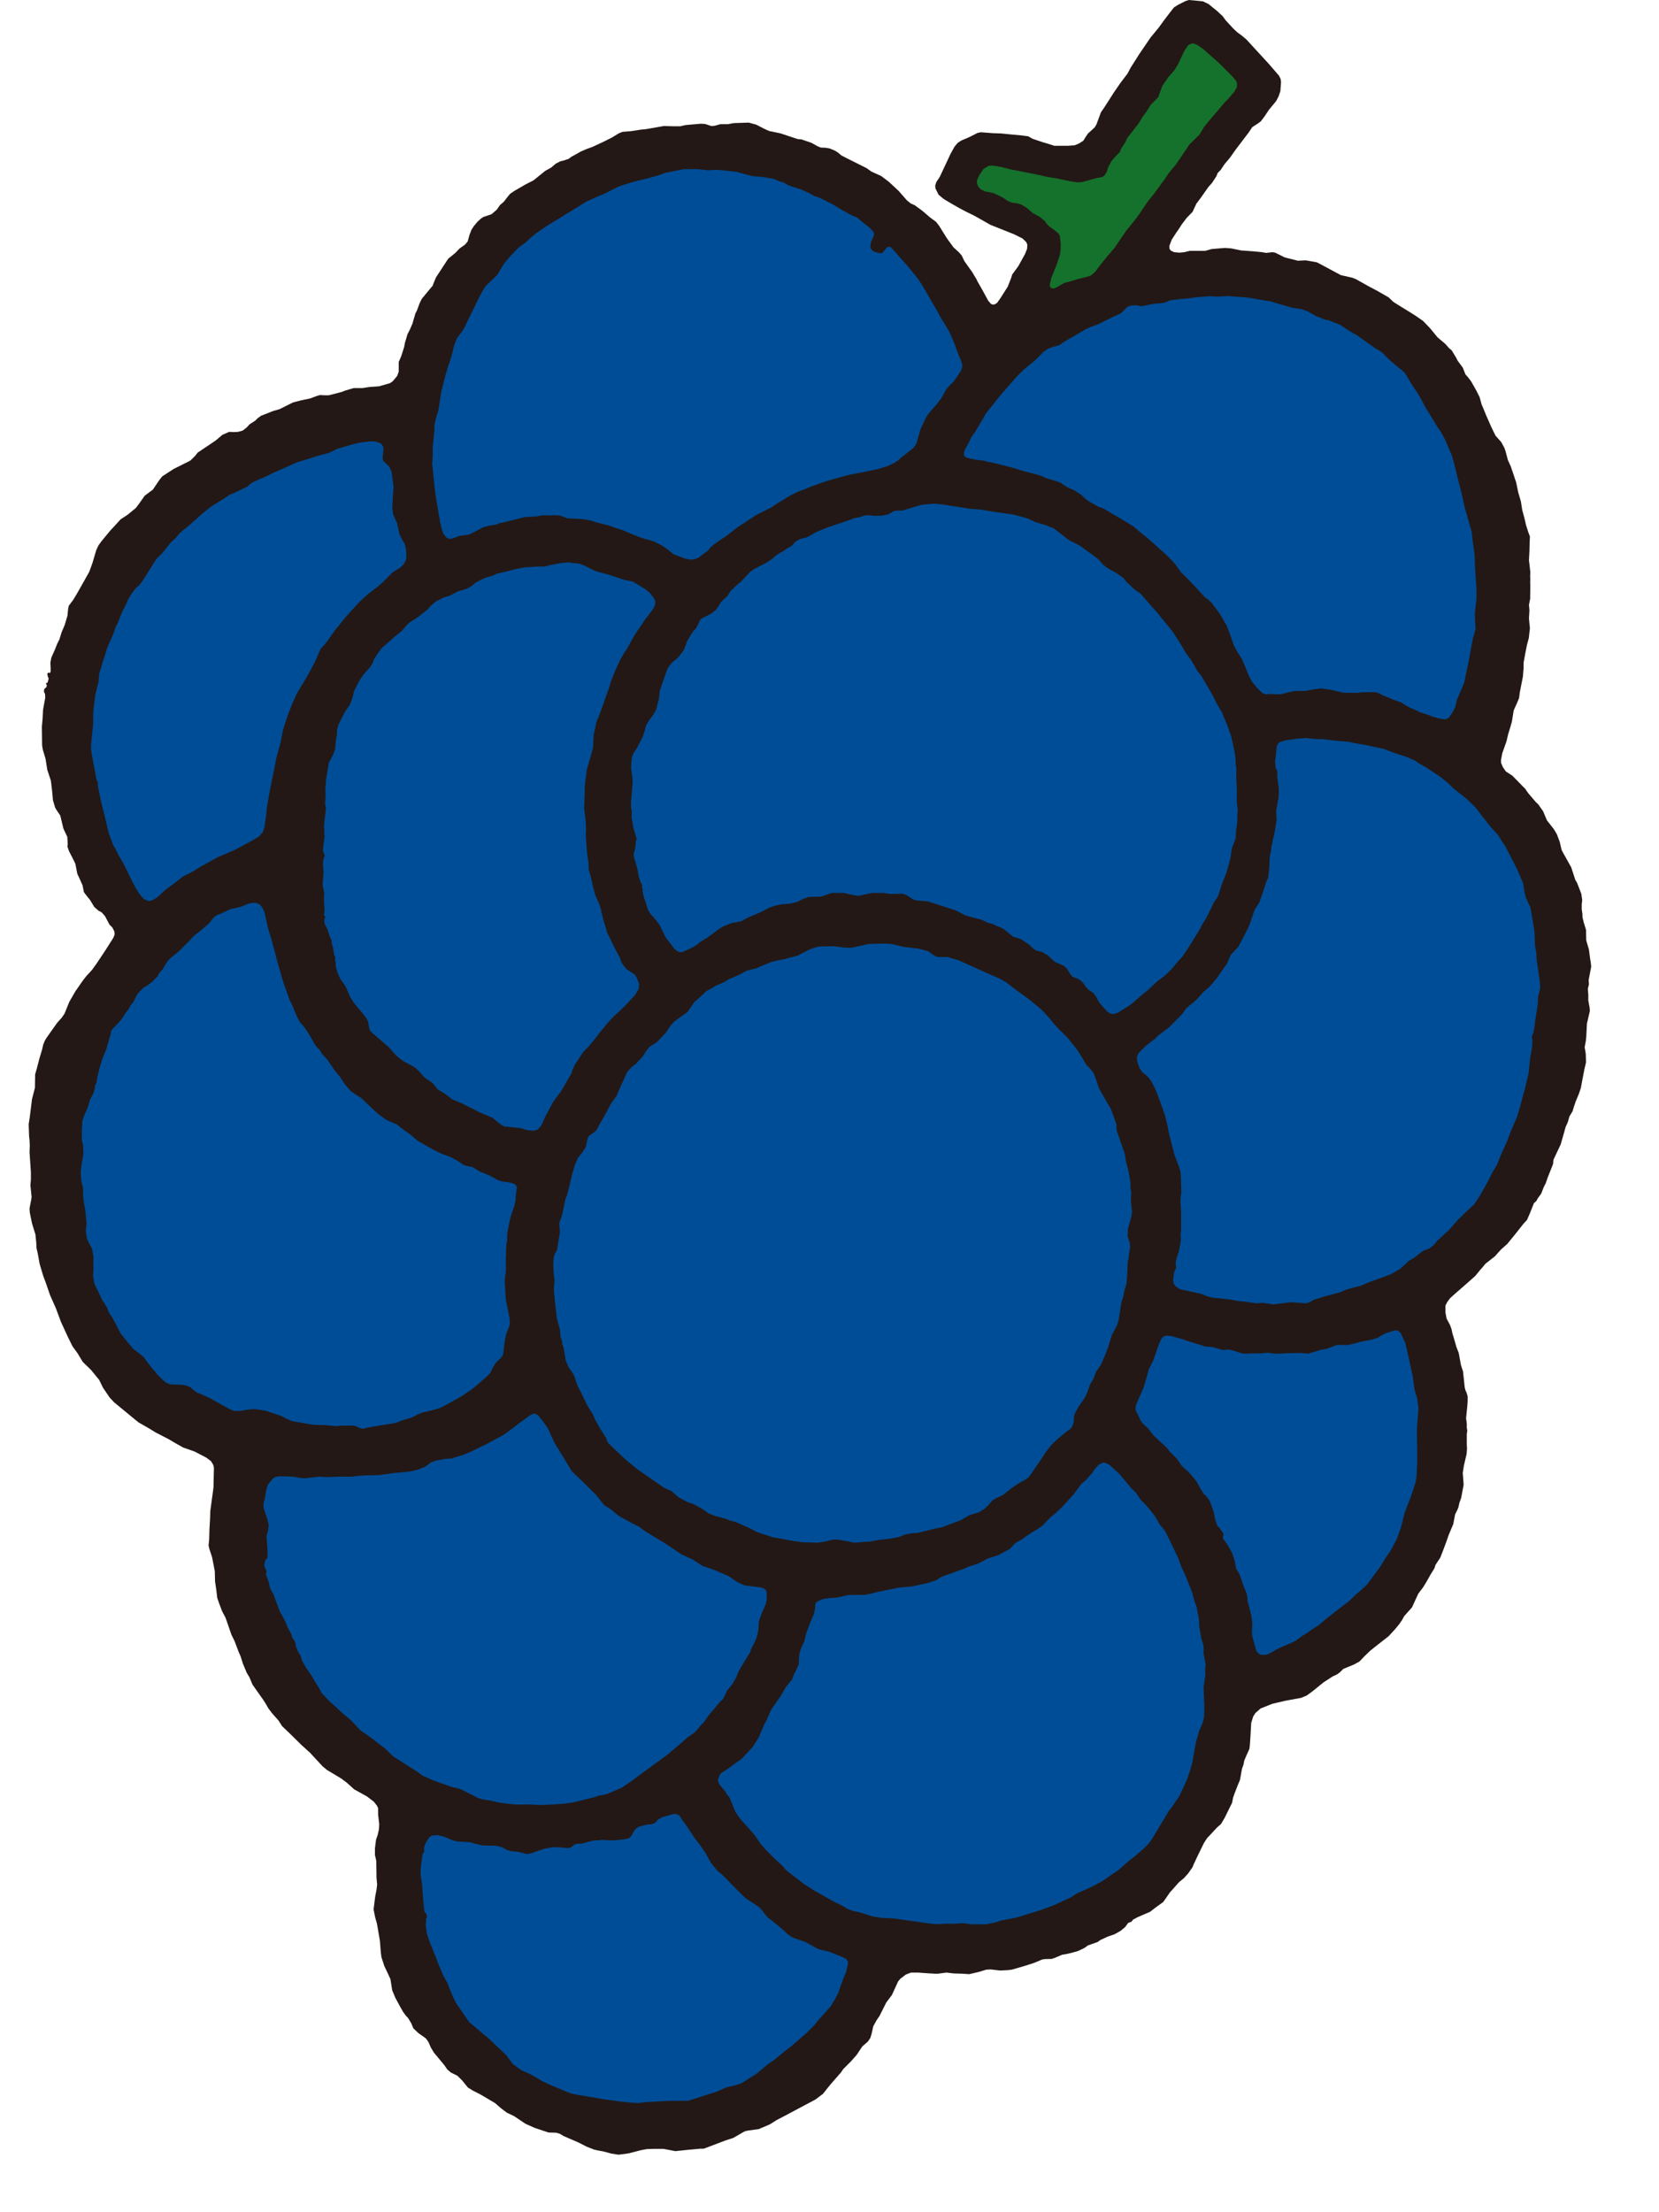 <svg width="21" height="28" viewBox="0 0 21 28" fill="none" xmlns="http://www.w3.org/2000/svg">
<path fill-rule="evenodd" clip-rule="evenodd" d="M7.958 27.255L7.83 27.272L7.739 27.258L7.634 27.23L7.566 27.218L7.52 27.207L7.432 27.173L7.313 27.113L7.134 27.036L7.088 27.008L7.043 26.994L6.943 26.991L6.832 26.954L6.764 26.931L6.651 26.88L6.506 26.783L6.417 26.741L6.338 26.681L6.267 26.619L6.079 26.508L5.988 26.462L5.923 26.422L5.849 26.331L5.789 26.272L5.707 26.232L5.661 26.192L5.624 26.138L5.494 25.982L5.454 25.916L5.423 25.845L5.391 25.8L5.295 25.732L5.232 25.672L5.206 25.609L5.167 25.544L5.138 25.513L5.101 25.462L5.067 25.402L5.005 25.288L4.965 25.192L4.942 25.049L4.899 24.956L4.865 24.884L4.828 24.771L4.82 24.708L4.809 24.566L4.772 24.35L4.749 24.268L4.729 24.168L4.749 24.006L4.766 23.918L4.774 23.853L4.766 23.77L4.763 23.551L4.746 23.48V23.395L4.76 23.284L4.78 23.227L4.797 23.153L4.8 23.085L4.786 22.966V22.926V22.886L4.772 22.855L4.732 22.804L4.646 22.738L4.482 22.647L4.436 22.605L4.388 22.562L4.32 22.511L4.14 22.403L4.084 22.357L3.924 22.184L3.808 22.079L3.762 22.033L3.649 21.922L3.572 21.849L3.524 21.775L3.441 21.681L3.396 21.621L3.367 21.57L3.333 21.516L3.197 21.323L3.157 21.229L3.123 21.172L3.074 21.055L3.046 20.965L3.023 20.913L2.969 20.771L2.93 20.692L2.856 20.478L2.81 20.39L2.773 20.291L2.75 20.225L2.739 20.132L2.722 20.015L2.719 19.887L2.685 19.711L2.651 19.608L2.64 19.56L2.648 19.481L2.651 19.358L2.659 19.222L2.662 19.125L2.702 18.83L2.708 18.577L2.699 18.54L2.671 18.494L2.611 18.449L2.463 18.372L2.318 18.321L2.222 18.267L2.139 18.218L1.969 18.13L1.886 18.079L1.753 18.003L1.562 17.846L1.448 17.752L1.389 17.69L1.304 17.565L1.255 17.465L1.153 17.34L1.048 17.238L1.008 17.172L0.985 17.133L0.917 17.039L0.857 16.917L0.772 16.732L0.707 16.558L0.633 16.391L0.579 16.234L0.547 16.149L0.502 15.998L0.476 15.856L0.462 15.797L0.459 15.728L0.448 15.623L0.405 15.484L0.377 15.347L0.374 15.293L0.394 15.191L0.4 15.151L0.385 15.001L0.391 14.93V14.836L0.374 14.583L0.377 14.5L0.374 14.432L0.368 14.378L0.363 14.23L0.377 14.139L0.405 13.912L0.442 13.77L0.445 13.596L0.462 13.54L0.499 13.397L0.533 13.284L0.547 13.221L0.57 13.167L0.593 13.13L0.724 12.945L0.78 12.883L0.817 12.829L0.877 12.681L0.954 12.547L1.053 12.405L1.093 12.354L1.164 12.277L1.221 12.198L1.329 12.036L1.434 11.871L1.451 11.828L1.448 11.791L1.423 11.74L1.386 11.703L1.329 11.595L1.286 11.547L1.247 11.527L1.193 11.479L1.141 11.393L1.082 11.319L1.062 11.291L1.045 11.206L1.002 11.109L0.979 11.061L0.954 10.933L0.925 10.873L0.874 10.774L0.854 10.717L0.857 10.68L0.852 10.592L0.803 10.489L0.763 10.322L0.726 10.268L0.698 10.222L0.67 10.128L0.661 10.023L0.644 9.881L0.599 9.745L0.576 9.602L0.542 9.489L0.533 9.435L0.53 9.196L0.539 9.099L0.545 8.983L0.573 8.829L0.57 8.781L0.559 8.764L0.556 8.744L0.562 8.718L0.587 8.698L0.593 8.676L0.581 8.647L0.599 8.642L0.604 8.633L0.616 8.588L0.607 8.568L0.599 8.534L0.604 8.517L0.613 8.514L0.633 8.517L0.641 8.499V8.457L0.638 8.386L0.65 8.323L0.692 8.229L0.726 8.144L0.752 8.093L0.78 8.002L0.82 7.908L0.854 7.792L0.863 7.701L0.871 7.667L0.928 7.59L0.979 7.505L1.039 7.399L1.13 7.237L1.17 7.127L1.218 6.964L1.247 6.902L1.284 6.851L1.392 6.72L1.528 6.572L1.611 6.518L1.719 6.43L1.764 6.37L1.832 6.274L1.9 6.223L1.935 6.197L2.02 6.072L2.054 6.029L2.199 5.935L2.409 5.83L2.469 5.771L2.503 5.728L2.728 5.577L2.816 5.503L2.901 5.466L2.958 5.469L3.015 5.466L3.074 5.449L3.123 5.41L3.16 5.37L3.231 5.324L3.262 5.293L3.305 5.262L3.458 5.202L3.538 5.179L3.708 5.094L3.816 5.066L3.927 5.043L4.004 5.014L4.05 5L4.106 5.003H4.163L4.328 4.96L4.371 4.943L4.476 4.912H4.587L4.678 4.898L4.8 4.889L4.936 4.85L4.973 4.824L5.027 4.759L5.047 4.705V4.582L5.079 4.508L5.115 4.395L5.127 4.335L5.158 4.23L5.189 4.17L5.221 4.096L5.258 3.968L5.278 3.929L5.314 3.832L5.34 3.781L5.434 3.667L5.477 3.616L5.488 3.585L5.519 3.511L5.673 3.275L5.764 3.201L5.815 3.147L5.886 3.096L5.92 3.056L5.943 2.973L5.968 2.908L5.997 2.863L6.045 2.806L6.085 2.769L6.119 2.746L6.221 2.712L6.287 2.655L6.329 2.595L6.378 2.553L6.417 2.502L6.457 2.453L6.511 2.416L6.653 2.334L6.753 2.283L6.901 2.163L6.977 2.121L7.034 2.072L7.094 2.041L7.134 2.032L7.199 2.01L7.233 1.984L7.301 1.947L7.35 1.919L7.421 1.888L7.5 1.859L7.623 1.802L7.742 1.743L7.836 1.686L7.879 1.669L7.989 1.66L8.117 1.64L8.174 1.635L8.404 1.595L8.515 1.598H8.612L8.677 1.583L8.871 1.566L8.925 1.569L9.004 1.595L9.047 1.592L9.118 1.572H9.212L9.289 1.558L9.479 1.552L9.573 1.578L9.672 1.629L9.732 1.657L9.883 1.689L10.096 1.76L10.147 1.765L10.272 1.808L10.349 1.851L10.391 1.868L10.448 1.87L10.502 1.879L10.565 1.905L10.602 1.927L10.65 1.967L10.721 2.004L10.971 2.129L11.031 2.172L11.156 2.229L11.25 2.3L11.375 2.416L11.48 2.536L11.528 2.575L11.58 2.598L11.676 2.669L11.773 2.752L11.85 2.809L11.889 2.86L11.986 3.016L12.069 3.13L12.14 3.195L12.174 3.235L12.208 3.306L12.307 3.445L12.336 3.494L12.359 3.531L12.37 3.556L12.435 3.67L12.509 3.806L12.543 3.846L12.566 3.855L12.592 3.852L12.62 3.835L12.663 3.775L12.757 3.627L12.799 3.519L12.813 3.474L12.89 3.369L12.975 3.215L13.001 3.15L13.004 3.096L12.99 3.064L12.944 3.019L12.836 2.965L12.535 2.845L12.381 2.757L12.313 2.72L12.242 2.686L12.145 2.635L12.04 2.575L11.946 2.519L11.881 2.465L11.841 2.385L11.838 2.348L11.853 2.303L11.895 2.24L11.958 2.106L12.034 1.944L12.083 1.856L12.123 1.808L12.168 1.779L12.273 1.734L12.373 1.683L12.415 1.674L12.575 1.686L12.671 1.689L12.779 1.7L12.93 1.714L13.015 1.725L13.072 1.757L13.206 1.802L13.265 1.819L13.345 1.845H13.521L13.604 1.839L13.658 1.816L13.712 1.782L13.74 1.737L13.771 1.691L13.857 1.612L13.879 1.575L13.936 1.421L13.979 1.359L14.061 1.231L14.095 1.177L14.181 1.052L14.272 0.932L14.314 0.853L14.331 0.827L14.419 0.688L14.564 0.475L14.667 0.35L14.692 0.316L14.729 0.264L14.8 0.171L14.86 0.094L14.914 0.06L15.005 0.014L15.05 0L15.119 0.006L15.227 0.017L15.298 0.051L15.406 0.139L15.477 0.205L15.514 0.256L15.608 0.358L15.662 0.409L15.713 0.446L15.778 0.5L15.872 0.603L16.065 0.813L16.19 0.958L16.21 0.998L16.216 1.038L16.207 1.154L16.185 1.219L16.154 1.279L16.06 1.393L16.006 1.475L15.96 1.535L15.926 1.561L15.852 1.609L15.804 1.68L15.642 1.893L15.568 1.998L15.5 2.078L15.451 2.152L15.414 2.189L15.397 2.231L15.343 2.314L15.295 2.368L15.201 2.502L15.144 2.578L15.096 2.681L15.022 2.757L14.957 2.843L14.923 2.897L14.891 2.942L14.832 3.033L14.803 3.11V3.147L14.82 3.172L14.863 3.192L14.931 3.198L14.988 3.192L15.062 3.175H15.255L15.338 3.152L15.505 3.138L15.585 3.144L15.71 3.17L15.784 3.175L15.861 3.181L15.977 3.192L16.026 3.201L16.108 3.192L16.142 3.198L16.182 3.218L16.262 3.258L16.429 3.3L16.529 3.295L16.668 3.32L16.728 3.351L16.972 3.482L17.12 3.516L17.163 3.533L17.325 3.624L17.424 3.676L17.578 3.764L17.637 3.821L17.723 3.875L17.842 3.948L17.924 4L18.013 4.062L18.101 4.153L18.197 4.27L18.294 4.352L18.342 4.406L18.376 4.435L18.428 4.52L18.453 4.568L18.516 4.653L18.55 4.739L18.573 4.764L18.618 4.821L18.635 4.85L18.689 4.946L18.729 5.026L18.755 5.12L18.777 5.171L18.808 5.248L18.877 5.404L18.931 5.515L19.002 5.594L19.044 5.671L19.059 5.717L19.087 5.822L19.124 5.904L19.147 5.972L19.192 6.106L19.218 6.231L19.252 6.348L19.269 6.456L19.295 6.552L19.317 6.646L19.343 6.729L19.366 6.791L19.363 6.859L19.36 6.97L19.354 7.09L19.371 7.24L19.369 7.297L19.371 7.334L19.369 7.371L19.371 7.405L19.369 7.581L19.354 7.655L19.36 7.726L19.354 7.826L19.36 7.894L19.366 7.951L19.352 8.076L19.329 8.161L19.309 8.261L19.286 8.389V8.457L19.277 8.565L19.238 8.764L19.229 8.835L19.198 8.909L19.161 8.991L19.138 9.133L19.118 9.204L19.09 9.295L19.07 9.381L19.016 9.534L18.999 9.625L19.002 9.659L19.024 9.71L19.061 9.764L19.144 9.818L19.269 9.946L19.306 9.983L19.343 10.037L19.44 10.151L19.471 10.18L19.533 10.268L19.582 10.384L19.667 10.492L19.707 10.558L19.744 10.657L19.755 10.705L19.767 10.757L19.792 10.805L19.889 10.978L19.94 11.135L19.963 11.174L20.017 11.314L20.028 11.393L20.022 11.444V11.51L20.031 11.57V11.607L20.048 11.678L20.076 11.768L20.079 11.902L20.113 12.019L20.128 12.132L20.136 12.181L20.142 12.235L20.11 12.402L20.113 12.459L20.099 12.516L20.105 12.587V12.664L20.122 12.755L20.125 12.795L20.088 12.954L20.079 13.127L20.073 13.178L20.059 13.255L20.073 13.338L20.076 13.448L20.056 13.531L20.031 13.662L20.011 13.77L19.985 13.847L19.946 13.94L19.923 14.008L19.906 14.065L19.866 14.131L19.846 14.202L19.818 14.264L19.795 14.347L19.755 14.486L19.712 14.577L19.664 14.679L19.659 14.733L19.59 14.907L19.567 14.975L19.542 15.023L19.508 15.109L19.465 15.168L19.448 15.2L19.417 15.228L19.366 15.356L19.329 15.441L19.286 15.487L19.181 15.62L19.079 15.745L18.999 15.816L18.922 15.902L18.803 15.995L18.763 16.044L18.735 16.075L18.675 16.149L18.595 16.22L18.419 16.374L18.357 16.43L18.322 16.476L18.297 16.524V16.612L18.311 16.689L18.354 16.769L18.374 16.823L18.385 16.877L18.396 16.911L18.436 17.05L18.465 17.124L18.493 17.278L18.519 17.357L18.541 17.562L18.55 17.596L18.564 17.627L18.578 17.673V17.732L18.573 17.801L18.558 17.951L18.567 18.02V18.071L18.573 18.108L18.567 18.153V18.281L18.57 18.338L18.564 18.406L18.53 18.551L18.516 18.642L18.527 18.793L18.496 18.958L18.473 19.023L18.462 19.074L18.45 19.105L18.419 19.168L18.396 19.29L18.337 19.43L18.311 19.506L18.266 19.626L18.232 19.714L18.172 19.805L18.157 19.85L18.106 19.933L18.052 20.029L18.013 20.092L17.953 20.171L17.873 20.345L17.774 20.456L17.748 20.504L17.711 20.558L17.657 20.623L17.578 20.709L17.444 20.814L17.35 20.888L17.282 20.953L17.208 21.03L17.14 21.067L17.003 21.124L16.958 21.169L16.921 21.195L16.87 21.218L16.753 21.294L16.62 21.402L16.543 21.459L16.469 21.49L16.267 21.527L16.156 21.553L16.108 21.564L15.957 21.624L15.892 21.681L15.864 21.724L15.838 21.806L15.829 21.971L15.821 22.09L15.815 22.136L15.778 22.218L15.75 22.284L15.741 22.332L15.721 22.389L15.696 22.528L15.67 22.59L15.628 22.698L15.608 22.755L15.596 22.818L15.576 22.858L15.502 23.008L15.457 23.085L15.403 23.133L15.329 23.213L15.278 23.267L15.238 23.33L15.198 23.412L15.159 23.492L15.116 23.583L15.093 23.637L15.039 23.713L14.988 23.77L14.923 23.824L14.852 23.904L14.809 23.952L14.772 24.006L14.724 24.074L14.653 24.125L14.61 24.157L14.559 24.197L14.402 24.265L14.343 24.296L14.323 24.322L14.28 24.339L14.243 24.39L14.186 24.438L14.11 24.481L14.021 24.512L13.928 24.555L13.894 24.58L13.771 24.623L13.729 24.654L13.646 24.694L13.564 24.717L13.504 24.731L13.442 24.742L13.368 24.774L13.314 24.794L13.228 24.796L13.191 24.802L13.095 24.842L12.992 24.876L12.808 24.93L12.757 24.936L12.66 24.941L12.54 24.927L12.484 24.93L12.393 24.958L12.268 24.987L12.185 24.981L12.074 24.978L11.98 24.967L11.873 24.981H11.833L11.747 24.976L11.622 24.967H11.531L11.466 24.992L11.398 25.044L11.369 25.078L11.29 25.251L11.219 25.345L11.133 25.516L11.096 25.57L11.054 25.646L11.034 25.737L11.017 25.794L10.986 25.84L10.915 25.902L10.843 26.01L10.772 26.09L10.676 26.186L10.644 26.232L10.525 26.368L10.471 26.434L10.417 26.502L10.323 26.573L10.227 26.624L10.099 26.692L9.934 26.78L9.834 26.832L9.743 26.889L9.604 26.948L9.459 26.968L9.425 26.977L9.283 27.059L9.18 27.093L8.908 27.196H8.865L8.711 27.21L8.549 27.227L8.399 27.198H8.271L8.188 27.201L8.112 27.215L7.958 27.255Z" fill="#231815"/>
<path fill-rule="evenodd" clip-rule="evenodd" d="M8.174 26.607L8.083 26.618L7.989 26.613L7.853 26.599L7.708 26.579L7.643 26.57L7.287 26.51L7.216 26.493L6.983 26.397L6.861 26.34L6.815 26.311L6.71 26.252L6.596 26.201L6.491 26.124L6.409 26.013L6.27 25.882L6.201 25.814L6.119 25.746L6.079 25.712L6.045 25.683L5.94 25.595L5.775 25.356L5.735 25.277L5.704 25.203L5.667 25.106L5.613 25.009L5.533 24.819L5.519 24.774L5.505 24.742L5.448 24.603L5.405 24.481L5.388 24.361L5.394 24.324L5.391 24.293L5.405 24.265L5.397 24.222L5.374 24.202L5.368 24.162L5.351 23.975L5.343 23.847L5.323 23.716L5.329 23.617L5.349 23.469L5.371 23.435L5.366 23.389L5.386 23.332L5.431 23.258L5.465 23.233L5.499 23.23L5.539 23.227L5.613 23.244L5.738 23.295L5.789 23.307L5.954 23.318L6 23.332L6.108 23.358L6.272 23.361L6.349 23.378L6.417 23.415L6.474 23.432L6.557 23.438L6.665 23.466L6.705 23.463L6.895 23.398L6.997 23.381H7.08L7.134 23.386L7.188 23.392L7.225 23.384L7.276 23.344L7.313 23.335H7.364L7.444 23.312L7.518 23.295L7.572 23.293L7.62 23.287L7.66 23.29L7.751 23.295L7.898 23.281L7.958 23.267L7.992 23.238L8.012 23.199L8.041 23.153L8.083 23.122L8.18 23.096L8.248 23.088L8.291 23.074L8.325 23.034L8.382 23L8.524 22.96H8.561L8.601 22.98L8.649 23.054L8.7 23.122L8.788 23.258L8.854 23.344L8.933 23.457L8.996 23.574L9.084 23.682L9.135 23.722L9.172 23.759L9.217 23.804L9.328 23.918L9.442 24.029L9.553 24.1L9.621 24.148L9.681 24.225L9.721 24.273L9.758 24.299L9.897 24.413L9.976 24.486L10.039 24.526L10.195 24.58L10.292 24.634L10.36 24.671L10.494 24.703L10.667 24.771L10.713 24.796L10.732 24.825L10.735 24.85L10.71 24.961L10.673 25.047L10.607 25.234L10.559 25.322L10.514 25.396L10.357 25.57L10.312 25.629L10.207 25.734L10.133 25.797L10.022 25.894L9.92 25.973L9.806 26.067L9.709 26.135L9.578 26.246L9.385 26.368L9.283 26.4L9.198 26.419L9.072 26.474L8.709 26.59H8.578H8.481L8.359 26.596L8.174 26.607Z" fill="#004D97"/>
<path fill-rule="evenodd" clip-rule="evenodd" d="M12.484 24.356H12.299L12.233 24.347L12.182 24.341L12.071 24.35L11.983 24.347L11.887 24.353H11.827L11.733 24.341L11.511 24.31L11.315 24.282L11.148 24.273L11.045 24.256L10.875 24.202L10.798 24.188L10.713 24.154L10.678 24.128L10.565 24.074L10.403 23.983L10.318 23.935L10.178 23.847L9.951 23.671L9.903 23.614L9.809 23.529L9.704 23.423L9.632 23.344L9.559 23.236L9.519 23.187L9.476 23.139L9.399 23.054L9.357 23.005L9.308 22.931L9.234 22.75L9.2 22.71L9.186 22.681L9.158 22.647L9.104 22.582L9.087 22.528L9.107 22.474L9.124 22.445L9.215 22.386L9.283 22.335L9.388 22.261L9.527 22.113L9.556 22.067L9.607 21.985L9.678 21.817L9.706 21.769L9.746 21.672L9.772 21.624L9.797 21.59L9.883 21.465L9.948 21.351L9.982 21.311L10.025 21.26L10.053 21.186L10.079 21.138L10.11 21.064L10.118 20.936L10.138 20.868L10.181 20.774L10.204 20.677L10.249 20.555L10.303 20.43L10.312 20.384L10.32 20.353L10.318 20.322L10.326 20.288L10.36 20.262L10.426 20.237L10.514 20.225L10.576 20.223L10.65 20.208L10.735 20.188L10.951 20.186L11.057 20.163L11.099 20.151L11.21 20.129L11.372 20.095L11.54 20.08L11.736 20.038L11.85 20.001L11.924 19.955L12.188 19.861L12.251 19.833L12.387 19.788L12.492 19.731L12.64 19.682L12.785 19.603L12.828 19.555L12.859 19.526L12.938 19.483L12.99 19.444L13.098 19.373L13.135 19.353L13.206 19.302L13.24 19.262L13.3 19.202L13.368 19.148L13.39 19.125L13.436 19.083L13.515 18.997L13.558 18.949L13.587 18.918L13.689 18.781L13.746 18.733L13.831 18.636L13.854 18.599L13.911 18.537L13.962 18.511L13.999 18.517L14.047 18.543L14.172 18.659L14.314 18.83L14.383 18.898L14.437 18.98L14.488 19.031L14.553 19.105L14.618 19.188L14.647 19.236L14.678 19.293L14.746 19.375L14.806 19.495L14.917 19.728L14.957 19.839L15.005 19.941L15.022 19.984L15.09 20.154L15.119 20.262L15.147 20.339L15.176 20.493L15.181 20.589L15.207 20.743L15.227 20.8L15.235 20.837V20.927L15.261 21.067L15.255 21.138L15.258 21.192L15.235 21.36L15.244 21.587V21.661L15.241 21.732L15.224 21.806L15.178 21.911L15.142 22.039L15.122 22.138L15.093 22.306L15.076 22.366L15.059 22.425L15.028 22.514L14.968 22.65L14.928 22.733L14.851 22.846L14.826 22.883L14.792 22.926L14.709 23.065L14.647 23.168L14.584 23.273L14.542 23.332L14.473 23.401L14.363 23.497L14.309 23.537L14.158 23.668L13.962 23.804L13.825 23.878L13.743 23.915L13.629 23.966L13.555 24.015L13.354 24.108L13.189 24.171L12.867 24.27L12.663 24.31L12.606 24.33L12.484 24.356Z" fill="#004D97"/>
<path fill-rule="evenodd" clip-rule="evenodd" d="M7.017 22.838L6.921 22.843L6.838 22.846L6.668 22.838L6.599 22.841L6.503 22.838L6.335 22.818L6.19 22.787L6.11 22.775L6.051 22.758L5.914 22.687L5.823 22.642L5.713 22.616L5.482 22.534L5.349 22.474L5.261 22.411L5.141 22.335L4.976 22.23L4.877 22.133L4.774 22.056L4.743 22.028L4.664 21.971L4.558 21.897L4.45 21.78L4.303 21.655L4.251 21.604L4.163 21.527L4.069 21.425L4.033 21.357L3.993 21.294L3.936 21.198L3.87 21.101L3.822 21.016L3.805 20.953L3.78 20.919L3.745 20.837L3.74 20.791L3.7 20.726L3.686 20.68L3.643 20.604L3.617 20.538L3.578 20.459L3.544 20.402L3.458 20.171L3.43 20.126L3.413 20.083L3.404 20.032L3.364 19.921L3.373 19.901V19.881L3.353 19.842L3.345 19.805L3.359 19.748L3.387 19.714V19.645L3.382 19.552L3.373 19.447L3.393 19.375L3.401 19.304L3.387 19.236L3.336 19.085V19.023L3.353 18.966L3.37 18.861L3.39 18.793L3.45 18.719L3.475 18.699L3.524 18.685L3.714 18.69L3.805 18.707L3.865 18.71L4.041 18.69L4.138 18.696L4.288 18.69H4.45L4.541 18.679L4.635 18.673L4.794 18.671L4.979 18.645L5.187 18.625L5.289 18.602L5.386 18.562L5.454 18.511L5.508 18.489L5.633 18.466L5.718 18.46L5.738 18.452L5.855 18.418L5.971 18.369L6.173 18.27L6.378 18.159L6.506 18.065L6.548 18.031L6.696 17.923L6.733 17.9L6.767 17.892L6.81 17.912L6.869 17.985L6.932 18.073L6.975 18.167L7.017 18.258L7.239 18.622L7.307 18.688L7.384 18.761L7.498 18.875L7.535 18.909L7.589 18.977L7.648 19.051L7.731 19.103L7.805 19.165L7.839 19.191L7.984 19.27L8.095 19.327L8.154 19.373L8.302 19.464L8.416 19.532L8.621 19.671L8.774 19.742L8.891 19.819L9.024 19.864L9.226 19.95L9.314 20.012L9.362 20.038L9.425 20.066L9.633 20.092L9.675 20.109L9.698 20.132L9.706 20.169L9.704 20.257L9.692 20.305L9.633 20.441L9.607 20.518L9.598 20.643L9.573 20.74L9.544 20.802L9.513 20.859L9.493 20.916L9.414 21.044L9.348 21.158L9.317 21.235L9.274 21.311L9.2 21.402L9.178 21.453L9.152 21.505L9.112 21.542L9.044 21.624L8.976 21.704L8.908 21.8L8.876 21.829L8.822 21.897L8.785 21.934L8.706 21.988L8.609 22.073L8.447 22.21L8.37 22.266L8.109 22.457L8.007 22.534L7.873 22.625L7.717 22.693L7.674 22.71L7.58 22.727L7.523 22.747L7.307 22.801L7.259 22.812L7.142 22.829L7.017 22.838Z" fill="#004D97"/>
<path fill-rule="evenodd" clip-rule="evenodd" d="M15.932 20.93L15.96 20.945L16.006 20.947L16.054 20.936L16.151 20.882L16.21 20.851L16.327 20.802L16.398 20.768L16.492 20.7L16.54 20.672L16.62 20.615L16.694 20.569L16.782 20.493L16.975 20.342L17.077 20.265L17.168 20.177L17.22 20.134L17.305 20.055L17.387 19.944L17.47 19.833L17.544 19.711L17.6 19.631L17.683 19.475L17.734 19.33L17.782 19.142L17.834 19.006L17.856 18.952L17.919 18.761L17.93 18.696L17.939 18.52V18.343L17.936 18.198V18.071L17.956 17.82L17.936 17.69L17.905 17.587L17.882 17.414L17.868 17.354L17.828 17.169L17.788 16.996L17.726 16.865L17.691 16.84L17.666 16.837L17.606 16.854L17.529 16.88L17.433 16.934L17.353 16.959L17.239 16.979L17.157 17.002L17.06 17.024L16.989 17.022L16.918 17.024L16.799 17.07L16.722 17.084L16.56 17.133L16.455 17.124L16.307 17.127L16.196 17.133H16.131L16.046 17.121L15.963 17.13H15.866L15.744 17.133L15.682 17.118L15.616 17.096L15.554 17.081L15.48 17.087L15.349 17.05L15.255 17.042L15.21 17.027L15.025 16.971L14.971 16.951L14.84 16.914L14.775 16.905L14.735 16.911L14.704 16.939L14.67 17.013L14.596 17.224L14.545 17.323L14.522 17.405L14.479 17.556L14.383 17.775L14.374 17.818L14.377 17.857L14.4 17.897L14.414 17.926L14.437 17.98L14.476 18.028L14.525 18.071L14.604 18.17L14.698 18.258L14.775 18.329L14.8 18.366L14.846 18.412L14.897 18.463L14.96 18.554L15.005 18.596L15.045 18.631L15.073 18.662L15.142 18.744L15.19 18.832L15.235 18.906L15.267 18.935L15.312 18.994L15.36 19.125L15.383 19.236L15.412 19.316L15.437 19.336L15.451 19.364L15.48 19.398L15.488 19.418L15.48 19.452L15.483 19.478L15.528 19.537L15.574 19.614L15.599 19.663L15.628 19.753L15.648 19.856L15.693 19.93L15.741 20.075L15.781 20.171L15.79 20.223L15.793 20.271L15.807 20.316L15.841 20.453L15.852 20.547L15.847 20.652L15.852 20.711L15.903 20.896L15.932 20.93Z" fill="#004D97"/>
<path fill-rule="evenodd" clip-rule="evenodd" d="M10.44 19.512L10.354 19.526L10.258 19.523L10.158 19.52L10.005 19.498L9.905 19.478L9.786 19.458L9.732 19.441L9.584 19.392L9.476 19.336L9.308 19.262L9.246 19.247L9.183 19.222L9.053 19.188L8.967 19.154L8.896 19.102L8.771 19.034L8.703 19.012L8.586 18.949L8.498 18.872L8.404 18.83L8.203 18.69L8.061 18.591L8.004 18.543L7.935 18.488L7.819 18.381L7.728 18.292L7.691 18.253L7.671 18.198L7.591 18.071L7.526 17.954L7.509 17.911L7.481 17.863L7.429 17.781L7.353 17.619L7.307 17.53L7.265 17.405L7.236 17.36L7.199 17.306L7.162 17.221L7.134 17.056L7.117 17.013L7.114 16.971L7.094 16.916L7.088 16.826L7.068 16.757L7.049 16.686L7.04 16.604L7.023 16.462L7.02 16.41L7.014 16.376L7.012 16.337V16.3L7.02 16.206L7.009 16.121L7.003 16.001L7.009 15.916L7.023 15.87L7.054 15.816V15.796L7.071 15.697L7.088 15.595L7.08 15.495L7.085 15.458L7.111 15.396L7.159 15.171L7.174 15.14L7.202 15.035L7.219 14.961L7.233 14.901L7.245 14.853L7.276 14.748L7.316 14.654L7.37 14.588L7.412 14.523L7.418 14.503L7.438 14.409L7.452 14.381L7.54 14.316L7.563 14.281L7.6 14.21L7.645 14.136L7.739 13.96L7.765 13.926L7.808 13.864L7.862 13.738L7.913 13.625L7.941 13.565L8.001 13.502L8.026 13.483L8.052 13.463L8.08 13.431L8.132 13.377L8.191 13.287L8.225 13.247L8.316 13.19L8.433 13.065L8.481 12.991L8.53 12.934L8.606 12.877L8.703 12.809L8.788 12.684L8.828 12.65L8.945 12.542L8.976 12.527L9.07 12.471L9.104 12.459L9.166 12.431L9.22 12.397L9.357 12.337L9.453 12.286L9.573 12.255L9.763 12.175L9.849 12.155L9.914 12.144L10.101 12.093L10.249 12.016L10.352 11.982L10.423 11.979L10.551 11.976L10.681 11.993L10.778 11.996L10.997 11.948L11.202 11.942L11.293 11.95L11.44 11.985L11.534 11.996L11.628 12.007L11.747 12.039L11.827 12.095L11.867 12.113H11.89H11.989L12.128 12.152L12.293 12.226L12.532 12.334L12.646 12.383L12.734 12.431L12.862 12.53L13.027 12.65L13.118 12.724L13.191 12.786L13.277 12.88L13.345 12.962L13.416 13.039L13.515 13.136L13.641 13.295L13.709 13.406L13.754 13.48L13.806 13.534L13.845 13.585L13.916 13.784L13.987 13.909L14.064 14.04L14.132 14.23L14.135 14.307L14.238 14.608L14.255 14.711L14.274 14.779L14.286 14.83L14.309 14.961V15.032L14.32 15.097L14.314 15.197L14.329 15.339L14.32 15.401L14.277 15.555L14.274 15.652L14.3 15.731L14.306 15.785L14.292 15.862L14.286 15.916L14.274 15.981L14.269 16.115L14.26 16.246L14.235 16.325L14.218 16.413L14.195 16.482L14.161 16.703L14.141 16.771L14.073 16.899L14.024 17.061L13.99 17.147L13.936 17.272L13.874 17.363L13.842 17.448L13.797 17.525L13.763 17.624L13.729 17.695L13.661 17.792L13.612 17.877L13.595 17.923L13.592 18L13.572 18.054L13.547 18.088L13.501 18.119L13.388 18.213L13.348 18.25L13.297 18.301L13.231 18.389L13.203 18.434L13.038 18.676L13.01 18.707L12.964 18.736L12.907 18.767L12.808 18.832L12.697 18.921L12.609 18.963L12.56 18.992L12.512 19.049L12.458 19.1L12.393 19.14L12.268 19.179L12.154 19.245L12.066 19.276L11.935 19.327L11.813 19.353L11.62 19.401L11.534 19.407L11.449 19.424L11.406 19.444L11.358 19.458L11.247 19.478L11.119 19.492L11.005 19.512L10.92 19.517L10.809 19.526L10.75 19.512L10.622 19.489L10.551 19.486L10.44 19.512Z" fill="#004D97"/>
<path fill-rule="evenodd" clip-rule="evenodd" d="M4.521 18.059L4.553 18.074L4.598 18.085L4.632 18.074L4.72 18.057L5.005 18.011L5.101 17.974L5.218 17.94L5.286 17.903L5.349 17.878L5.485 17.846L5.576 17.818L5.636 17.787L5.846 17.67L5.971 17.585L6.037 17.531L6.15 17.434L6.204 17.38L6.244 17.3L6.278 17.247L6.346 17.181L6.369 17.141L6.38 17.048L6.389 16.979L6.409 16.88L6.443 16.795L6.454 16.76L6.449 16.678L6.403 16.453L6.395 16.323L6.389 16.198L6.403 16.092V15.942L6.409 15.757L6.42 15.697V15.618L6.454 15.441L6.466 15.393L6.508 15.271L6.525 15.197L6.528 15.126L6.537 15.075L6.543 15.024L6.525 14.995L6.486 14.975L6.434 14.964L6.352 14.953L6.307 14.938L6.19 14.876L6.071 14.827L5.98 14.771L5.914 14.759L5.869 14.745L5.789 14.691L5.693 14.64L5.582 14.6L5.491 14.555L5.289 14.441L5.192 14.358L5.147 14.327L5.07 14.27L5.019 14.23L4.976 14.213L4.885 14.171L4.797 14.108L4.718 14.037L4.573 13.898L4.499 13.852L4.436 13.807L4.362 13.719L4.303 13.628L4.234 13.545L4.143 13.412L4.078 13.341L4.052 13.295L4.021 13.264L3.993 13.233L3.905 13.079L3.851 13L3.794 12.934L3.754 12.857L3.697 12.718L3.666 12.659L3.58 12.414L3.501 12.136L3.492 12.096L3.438 11.897L3.393 11.749L3.345 11.536L3.319 11.485L3.285 11.445L3.228 11.425L3.16 11.433L3.043 11.479L2.995 11.49L2.918 11.507L2.796 11.564L2.742 11.584L2.699 11.618L2.662 11.669L2.64 11.692L2.551 11.769L2.475 11.829L2.429 11.871L2.395 11.911L2.25 12.053L2.168 12.118L2.122 12.164L2.06 12.266L2.017 12.315L1.997 12.354L1.937 12.417L1.881 12.462L1.815 12.502L1.741 12.579L1.69 12.678L1.645 12.738L1.625 12.778L1.591 12.818L1.557 12.875L1.511 12.934L1.446 13.002L1.409 13.042L1.4 13.091L1.346 13.278L1.298 13.395L1.284 13.443L1.272 13.474L1.23 13.642L1.221 13.707L1.204 13.736L1.198 13.79L1.178 13.847L1.141 13.915L1.11 14.02L1.059 14.134L1.042 14.191L1.036 14.313V14.435L1.051 14.492L1.056 14.6L1.031 14.754L1.022 14.833L1.028 14.941L1.051 15.038L1.053 15.152L1.059 15.191L1.062 15.225L1.079 15.311L1.096 15.484L1.085 15.581L1.102 15.683L1.167 15.811L1.184 15.916L1.181 16.016L1.184 16.067L1.178 16.152L1.198 16.257L1.244 16.348L1.295 16.459L1.326 16.502L1.36 16.561L1.38 16.616L1.423 16.678L1.531 16.883L1.679 17.065L1.747 17.119L1.821 17.178L1.858 17.232L1.918 17.309L1.966 17.363L2 17.406L2.06 17.465L2.102 17.5L2.153 17.522L2.242 17.525L2.324 17.528L2.401 17.553L2.486 17.622L2.549 17.647L2.659 17.698L2.921 17.843L2.966 17.858L3.038 17.86L3.074 17.852L3.165 17.838L3.228 17.835L3.362 17.855L3.563 17.923L3.62 17.954L3.694 17.986L3.771 18L3.885 18.02L3.976 18.034L4.106 18.037L4.254 18.051L4.308 18.045L4.479 18.043L4.521 18.059Z" fill="#004D97"/>
<path fill-rule="evenodd" clip-rule="evenodd" d="M16.23 16.496L16.117 16.51L15.986 16.49L15.901 16.496L15.861 16.49L15.767 16.476L15.65 16.465L15.588 16.45L15.534 16.445L15.471 16.436L15.363 16.427L15.289 16.41L15.204 16.376L14.934 16.317L14.88 16.28L14.857 16.246L14.849 16.206L14.863 16.098L14.891 16.041L14.883 16.012V15.967L14.9 15.907L14.923 15.839L14.948 15.7L14.945 15.632L14.951 15.56V15.333L14.943 15.217L14.945 15.157L14.954 15.089L14.948 14.901L14.943 14.833L14.923 14.765L14.869 14.622L14.84 14.514L14.795 14.338L14.781 14.261L14.749 14.125L14.692 13.96L14.655 13.861L14.616 13.767L14.573 13.687L14.536 13.636L14.513 13.613L14.462 13.573L14.425 13.52L14.394 13.431L14.391 13.374L14.417 13.323L14.516 13.227L14.61 13.156L14.664 13.104L14.715 13.065L14.8 13.002L14.965 12.834L15.014 12.763L15.045 12.738L15.144 12.655L15.235 12.553L15.309 12.491L15.406 12.377L15.454 12.306L15.534 12.192L15.579 12.087L15.673 11.985L15.741 11.859L15.787 11.768L15.812 11.717L15.881 11.515L15.94 11.425L15.986 11.294L16.034 11.146L16.051 11.117L16.063 11.024L16.068 10.964L16.071 10.87L16.077 10.819L16.088 10.785L16.094 10.711L16.105 10.674L16.111 10.634L16.134 10.54L16.159 10.381L16.154 10.265L16.185 10.086L16.188 9.989L16.168 9.827V9.759L16.148 9.719L16.139 9.636L16.151 9.557L16.154 9.514L16.162 9.446L16.182 9.406L16.21 9.389L16.279 9.369L16.429 9.349L16.526 9.341L16.66 9.355H16.745L16.878 9.372L16.978 9.381L17.072 9.389L17.131 9.403L17.299 9.432L17.521 9.48L17.629 9.523L17.697 9.545L17.808 9.582L17.913 9.628L17.956 9.659L18.052 9.713L18.24 9.838L18.34 9.921L18.399 9.98L18.493 10.054L18.558 10.105L18.635 10.179L18.681 10.225L18.766 10.336L18.871 10.469L18.965 10.572L19.01 10.646L19.053 10.708L19.15 10.896L19.206 11.007L19.241 11.089L19.278 11.174L19.3 11.302L19.315 11.362L19.371 11.484L19.383 11.547L19.391 11.592L19.423 11.783L19.428 11.893L19.431 11.976L19.448 12.064L19.451 12.146L19.491 12.419L19.497 12.502L19.468 12.624V12.664L19.465 12.715L19.434 12.908L19.425 12.991L19.408 13.079L19.389 13.119L19.397 13.164L19.391 13.275L19.369 13.389L19.36 13.485L19.349 13.585L19.326 13.681L19.309 13.755L19.283 13.849L19.246 13.991L19.201 14.142L19.164 14.225L19.116 14.341L19.079 14.441L18.999 14.617L18.948 14.745L18.891 14.838L18.831 14.958L18.735 15.131L18.664 15.239L18.57 15.327L18.45 15.444L18.337 15.572L18.189 15.708L18.149 15.759L18.098 15.799L18.013 15.833L17.902 15.919L17.836 15.956L17.726 16.058L17.603 16.129L17.569 16.14L17.538 16.155L17.504 16.166L17.328 16.229L17.225 16.274L17.08 16.311L17.035 16.325L16.961 16.357L16.762 16.41L16.634 16.45L16.566 16.487L16.529 16.496L16.489 16.493L16.35 16.482L16.23 16.496Z" fill="#004D97"/>
<path fill-rule="evenodd" clip-rule="evenodd" d="M6.659 14.301L6.747 14.312L6.781 14.307L6.81 14.293L6.852 14.244L6.904 14.13L6.966 14.014L7.003 13.946L7.029 13.909L7.1 13.815L7.159 13.713L7.233 13.588L7.25 13.531L7.279 13.471L7.381 13.318L7.447 13.249L7.523 13.158L7.589 13.073L7.682 12.959L7.754 12.88L7.808 12.829L7.916 12.726L7.995 12.641L8.038 12.595L8.072 12.539L8.086 12.51L8.089 12.45L8.055 12.365L8.029 12.331L7.93 12.266L7.87 12.189L7.847 12.124L7.779 11.996L7.745 11.925L7.725 11.885L7.685 11.805L7.665 11.734L7.634 11.632L7.606 11.507L7.58 11.43L7.537 11.336L7.515 11.254L7.503 11.208L7.492 11.157L7.472 11.072L7.452 11.004L7.449 10.91L7.435 10.836L7.429 10.768L7.415 10.572L7.418 10.498L7.415 10.401L7.395 10.242L7.401 10.028L7.404 9.929L7.412 9.861L7.429 9.736L7.481 9.56L7.506 9.466L7.509 9.412L7.515 9.301L7.549 9.139L7.597 9.022L7.651 8.869L7.711 8.701L7.731 8.633L7.782 8.502L7.847 8.357L7.901 8.263L7.933 8.218L8.024 8.053L8.058 7.999L8.126 7.902L8.154 7.857L8.225 7.763L8.271 7.7L8.294 7.649V7.607L8.279 7.575L8.228 7.507L8.171 7.459L8.078 7.402L8.012 7.362L7.901 7.339L7.697 7.271L7.566 7.237L7.512 7.217L7.393 7.157L7.327 7.132L7.245 7.126L7.194 7.118L7.083 7.129L6.969 7.152L6.887 7.172L6.813 7.169L6.756 7.175L6.651 7.18L6.511 7.206L6.44 7.226L6.355 7.246L6.292 7.26L6.244 7.283L6.196 7.297L6.139 7.314L6.02 7.374L5.971 7.416L5.914 7.45L5.798 7.484L5.69 7.541L5.619 7.561L5.519 7.612L5.454 7.666L5.406 7.72L5.286 7.814L5.178 7.882L5.147 7.914L5.084 7.988L4.985 8.067L4.956 8.096L4.922 8.124L4.834 8.201L4.777 8.277L4.735 8.343L4.72 8.388L4.686 8.442L4.601 8.539L4.547 8.619L4.482 8.747L4.462 8.832L4.428 8.92L4.368 9.008L4.337 9.068L4.286 9.167L4.266 9.238V9.287L4.251 9.38L4.243 9.48L4.223 9.537L4.2 9.585L4.163 9.653L4.126 9.872V9.912L4.118 9.975L4.121 10.023V10.08L4.115 10.168L4.126 10.233L4.115 10.321L4.101 10.458L4.106 10.509L4.104 10.543L4.109 10.577L4.101 10.648L4.095 10.691L4.092 10.728L4.089 10.776L4.101 10.802L4.112 10.836L4.101 10.853L4.089 10.907V10.95L4.095 11.043L4.084 11.191L4.089 11.231L4.098 11.265L4.106 11.322L4.101 11.342V11.407L4.109 11.532L4.101 11.581L4.112 11.598L4.121 11.612L4.109 11.623L4.104 11.66L4.112 11.697L4.143 11.757L4.18 11.868L4.197 11.896V11.933L4.214 11.99L4.229 12.081L4.246 12.118L4.24 12.141L4.249 12.175V12.223L4.271 12.308L4.303 12.382L4.371 12.479L4.436 12.624L4.482 12.698L4.564 12.794L4.624 12.868L4.658 12.925L4.669 12.991L4.681 13.039L4.709 13.07L4.925 13.258L4.982 13.323L5.025 13.369L5.093 13.423L5.178 13.471L5.218 13.491L5.263 13.519L5.317 13.573L5.371 13.636L5.479 13.71L5.539 13.787L5.63 13.843L5.724 13.914L5.852 13.968L6.071 14.079L6.125 14.102L6.23 14.145L6.346 14.239L6.386 14.258L6.483 14.267L6.602 14.281L6.659 14.301Z" fill="#004D97"/>
<path fill-rule="evenodd" clip-rule="evenodd" d="M14.019 12.806L14.056 12.829L14.093 12.835L14.152 12.817L14.309 12.718L14.357 12.678L14.454 12.593L14.536 12.527L14.573 12.491L14.653 12.417L14.738 12.354L14.823 12.274L14.925 12.152L14.962 12.115L15.048 11.987L15.19 11.757L15.215 11.706L15.267 11.621L15.312 11.533L15.366 11.422L15.403 11.37L15.423 11.328L15.466 11.194L15.522 11.052L15.562 10.913L15.579 10.839L15.585 10.788L15.599 10.72L15.642 10.611L15.645 10.521L15.662 10.401V10.33L15.667 10.245L15.656 10.154V9.998L15.648 9.807L15.65 9.725L15.642 9.688L15.639 9.594L15.625 9.506L15.585 9.321L15.534 9.176L15.497 9.091L15.468 9.017L15.406 8.914L15.352 8.804L15.241 8.613L15.207 8.556L15.161 8.499L15.079 8.357L15.002 8.252L14.954 8.167L14.843 7.993L14.741 7.868L14.687 7.803L14.661 7.769L14.547 7.641L14.499 7.584L14.437 7.513L14.366 7.465L14.311 7.414L14.257 7.362L14.218 7.314L14.147 7.263L14.013 7.186L13.962 7.146L13.899 7.075L13.797 6.999L13.666 6.905L13.595 6.868L13.527 6.834L13.342 6.689L13.234 6.646L13.106 6.609L13.007 6.561L12.839 6.515L12.603 6.481L12.413 6.45L12.27 6.439L12.182 6.424L12.037 6.402L11.935 6.385L11.824 6.376L11.693 6.385L11.631 6.399L11.426 6.461L11.355 6.464L11.315 6.47L11.239 6.512L11.159 6.527L11.062 6.529L11 6.521L10.943 6.524L10.9 6.541L10.815 6.558L10.75 6.583L10.613 6.629L10.48 6.674L10.34 6.731L10.215 6.8L10.121 6.825L10.065 6.859L10.022 6.908L9.954 6.947L9.911 6.979L9.863 7.004L9.826 7.027L9.78 7.07L9.698 7.124L9.61 7.169L9.55 7.2L9.496 7.237L9.374 7.368L9.337 7.394L9.286 7.445L9.246 7.482L9.206 7.547L9.166 7.581L9.121 7.627L9.098 7.667L9.064 7.718L9.004 7.766L8.885 7.826L8.862 7.848L8.814 7.948L8.777 7.988L8.74 8.042L8.697 8.119L8.655 8.229L8.584 8.323L8.501 8.391L8.45 8.462L8.379 8.661L8.353 8.741L8.342 8.838L8.305 8.983L8.274 9.04L8.223 9.108L8.177 9.182L8.163 9.244L8.137 9.324L8.112 9.372L8.06 9.472L8.018 9.534L8.001 9.577L7.992 9.642L7.989 9.727L8.004 9.83L8.009 9.898L7.998 10.034L7.987 10.162L7.989 10.231L7.998 10.265L7.995 10.341L8.018 10.481L8.041 10.555L8.06 10.623L8.046 10.649V10.697L8.038 10.751L8.021 10.808L8.024 10.845L8.052 10.938L8.072 11.015L8.08 11.063L8.086 11.098L8.097 11.129L8.112 11.174L8.129 11.197L8.126 11.228L8.137 11.262L8.134 11.282L8.149 11.353L8.171 11.416L8.2 11.51L8.234 11.567L8.311 11.655L8.348 11.706L8.404 11.817L8.416 11.848L8.447 11.893L8.473 11.925L8.532 12.004L8.564 12.033L8.601 12.053L8.638 12.05L8.763 11.993L8.819 11.959L8.868 11.919L8.953 11.868L9.03 11.811L9.098 11.76L9.155 11.726L9.26 11.683L9.325 11.672L9.385 11.658L9.465 11.615L9.632 11.544L9.74 11.487L9.82 11.461L9.908 11.444L9.993 11.439L10.09 11.416L10.17 11.376L10.235 11.353L10.391 11.348L10.448 11.331L10.525 11.302H10.684L10.778 11.325L10.869 11.339L10.943 11.322L11.042 11.302H11.182L11.264 11.314H11.338L11.423 11.311L11.477 11.331L11.56 11.385L11.594 11.396L11.75 11.41L12.1 11.524L12.219 11.586L12.313 11.612L12.43 11.643L12.501 11.678L12.572 11.697L12.611 11.717L12.697 11.754L12.731 11.78L12.822 11.854L12.924 11.888L13.024 11.953L13.083 12.01L13.123 12.033L13.194 12.05L13.223 12.07L13.262 12.09L13.314 12.141L13.354 12.175L13.408 12.198L13.47 12.226L13.507 12.263L13.541 12.32L13.575 12.363L13.643 12.388L13.68 12.411L13.717 12.448L13.74 12.485L13.777 12.525L13.837 12.567L13.871 12.61L13.919 12.695L14.019 12.806Z" fill="#004D97"/>
<path fill-rule="evenodd" clip-rule="evenodd" d="M1.821 11.379L1.883 11.405L1.92 11.399L1.989 11.359L2.097 11.26L2.219 11.169L2.31 11.098L2.458 11.021L2.523 10.978L2.58 10.947L2.753 10.851L2.972 10.757L3.1 10.688L3.168 10.652L3.273 10.592L3.325 10.535L3.345 10.481L3.37 10.313L3.376 10.236L3.407 10.055L3.436 9.904L3.478 9.699L3.495 9.605L3.552 9.395L3.581 9.242L3.617 9.131L3.643 9.051L3.703 8.9L3.754 8.784L3.893 8.551L3.956 8.434L3.993 8.363L4.024 8.292L4.055 8.218L4.132 8.13L4.158 8.093L4.251 7.962L4.28 7.931L4.305 7.897L4.379 7.806L4.544 7.624L4.652 7.525L4.737 7.459L4.789 7.419L4.843 7.371L4.934 7.28L4.971 7.243L5.064 7.186L5.11 7.141L5.141 7.081L5.144 7.027L5.138 6.945L5.124 6.885L5.09 6.831L5.056 6.76L5.027 6.623L4.976 6.51L4.965 6.43L4.971 6.319L4.982 6.16L4.956 5.967L4.928 5.907L4.851 5.833L4.843 5.799L4.854 5.694L4.851 5.654L4.834 5.626L4.809 5.606L4.737 5.586H4.681L4.553 5.603L4.479 5.62L4.339 5.66L4.26 5.685L4.158 5.734L4.027 5.768L3.913 5.805L3.762 5.85L3.68 5.887L3.578 5.933L3.472 5.978L3.382 6.024L3.276 6.069L3.185 6.112L3.129 6.16L2.975 6.234L2.912 6.26L2.822 6.319L2.674 6.41L2.574 6.49L2.424 6.623L2.367 6.672L2.324 6.706L2.27 6.754L2.222 6.811L2.165 6.862L2.051 7.004L1.977 7.078L1.889 7.218L1.866 7.255L1.815 7.337L1.764 7.405L1.716 7.448L1.67 7.508L1.625 7.581L1.593 7.655L1.542 7.755L1.491 7.883L1.466 7.931L1.431 8.033L1.375 8.156L1.346 8.232L1.326 8.303L1.304 8.369L1.255 8.531L1.247 8.633L1.21 8.775L1.201 8.838L1.181 9.008L1.178 9.176L1.153 9.426V9.489L1.164 9.557L1.173 9.611L1.193 9.713L1.221 9.867L1.241 9.907L1.238 9.944L1.278 10.137L1.304 10.245L1.323 10.316L1.377 10.546L1.429 10.688L1.463 10.748L1.503 10.828L1.542 10.893L1.588 10.981L1.648 11.104L1.662 11.132L1.713 11.231L1.764 11.314L1.821 11.379Z" fill="#004D97"/>
<path fill-rule="evenodd" clip-rule="evenodd" d="M18.206 9.091L18.285 9.105L18.322 9.096L18.345 9.077L18.388 9.014L18.419 8.954L18.442 8.858L18.536 8.636L18.555 8.536L18.59 8.374L18.646 8.07L18.658 8.039L18.678 7.954L18.672 7.871L18.669 7.758L18.689 7.578V7.436L18.678 7.303L18.675 7.24L18.672 7.203L18.666 7.024L18.641 6.842L18.629 6.731L18.612 6.675L18.536 6.404L18.504 6.257L18.476 6.149L18.402 5.85L18.379 5.768L18.32 5.631L18.288 5.557L18.24 5.469L18.192 5.398L18.095 5.239L18.049 5.165L17.976 5.029L17.936 4.963L17.876 4.875L17.808 4.761L17.779 4.716L17.64 4.599L17.583 4.551L17.487 4.454L17.41 4.409L17.288 4.324L17.174 4.241L17.134 4.221L17.077 4.187L16.961 4.11L16.819 4.054L16.77 4.045L16.662 4.002L16.557 3.943L16.48 3.914L16.352 3.894L16.119 3.826L16.071 3.812L16.006 3.803L15.79 3.766L15.721 3.761L15.542 3.747L15.417 3.755L15.321 3.749L15.159 3.761L15.028 3.778L14.931 3.786L14.812 3.801L14.749 3.829L14.698 3.838L14.624 3.843L14.57 3.852L14.448 3.877L14.38 3.863L14.309 3.869L14.266 3.886L14.223 3.934L14.184 3.968L14.101 4.005L13.899 4.105L13.811 4.136L13.749 4.164L13.484 4.318L13.402 4.372L13.331 4.389L13.265 4.415L13.211 4.452L13.098 4.565L12.958 4.679L12.867 4.77L12.785 4.864L12.666 5L12.486 5.225L12.441 5.302L12.407 5.358L12.341 5.472L12.296 5.532L12.253 5.623L12.214 5.691L12.202 5.725V5.762L12.216 5.779L12.242 5.796L12.356 5.819L12.45 5.83L12.495 5.844L12.535 5.85L12.646 5.876L12.833 5.924L12.938 5.958L13.115 6.004L13.174 6.021L13.245 6.052L13.419 6.106L13.507 6.166L13.592 6.203L13.675 6.254L13.763 6.333L13.896 6.41L13.973 6.439L14.039 6.478L14.075 6.501L14.141 6.538L14.246 6.601L14.346 6.663L14.468 6.765L14.519 6.805L14.599 6.876L14.749 7.01L14.795 7.053L14.883 7.149L14.951 7.246L14.988 7.28L15.107 7.402L15.252 7.559L15.295 7.59L15.341 7.635L15.443 7.772L15.531 7.925L15.571 8.033L15.622 8.178L15.665 8.255L15.719 8.337L15.764 8.443L15.807 8.551L15.847 8.627L15.923 8.718L15.977 8.77L16.017 8.787L16.097 8.784L16.173 8.789L16.219 8.787L16.281 8.77L16.375 8.747L16.534 8.744L16.634 8.724L16.725 8.713L16.776 8.721L16.841 8.73L17.001 8.767L17.177 8.77L17.256 8.761H17.41L17.455 8.775L17.515 8.806L17.643 8.858L17.731 8.889L17.825 8.946L17.919 8.988L17.981 9.017L18.069 9.045L18.135 9.071L18.206 9.091Z" fill="#004D97"/>
<path fill-rule="evenodd" clip-rule="evenodd" d="M8.672 7.07L8.74 7.084L8.791 7.078L8.837 7.061L8.964 6.967L8.99 6.933L9.03 6.896L9.135 6.822L9.18 6.794L9.334 6.675L9.578 6.515L9.76 6.424L9.84 6.37L9.934 6.314L9.999 6.274L10.11 6.22L10.175 6.197L10.261 6.16L10.383 6.117L10.482 6.083L10.681 6.027L10.752 6.009L10.931 5.975L11.116 5.936L11.23 5.901L11.312 5.864L11.375 5.822L11.415 5.785L11.557 5.674L11.597 5.623L11.651 5.435L11.722 5.282L11.764 5.222L11.85 5.125L11.915 5.04L11.98 4.924L12.015 4.884L12.074 4.827L12.16 4.699L12.177 4.659L12.18 4.617L12.162 4.557L12.134 4.494L12.083 4.352L12.015 4.196L11.907 4.017L11.87 3.949L11.804 3.835L11.722 3.693L11.671 3.607L11.625 3.536L11.571 3.468L11.483 3.36L11.398 3.266L11.315 3.17L11.278 3.13L11.247 3.121L11.227 3.13L11.173 3.198L11.15 3.207L11.076 3.19L11.037 3.167L11.02 3.138L11.017 3.104L11.028 3.056L11.062 2.982L11.065 2.956L11.048 2.925L11.005 2.88L10.903 2.8L10.849 2.752L10.804 2.735L10.744 2.706L10.696 2.678L10.647 2.652L10.536 2.584L10.366 2.499L10.309 2.482L10.249 2.448L10.136 2.396L10.025 2.362L9.979 2.345L9.922 2.311L9.863 2.294L9.792 2.263L9.65 2.24L9.522 2.229L9.32 2.175L9.087 2.149L8.959 2.155L8.837 2.141H8.655L8.53 2.166L8.416 2.189L8.342 2.217L8.188 2.26L8.069 2.288L7.995 2.308L7.85 2.354L7.788 2.382L7.699 2.428L7.628 2.462L7.552 2.493L7.418 2.553L7.344 2.601L7.279 2.641L7.176 2.703L7.103 2.749L6.935 2.851L6.784 2.954L6.71 3.016L6.656 3.067L6.568 3.13L6.503 3.198L6.466 3.235L6.375 3.343L6.349 3.389L6.292 3.482L6.238 3.534L6.145 3.622L6.085 3.724L5.98 3.937L5.96 3.977L5.877 4.15L5.855 4.187L5.784 4.281L5.747 4.378L5.721 4.486L5.693 4.58L5.681 4.608L5.633 4.77L5.616 4.841L5.585 4.961L5.548 5.199L5.522 5.279L5.499 5.381V5.447L5.477 5.668V5.774L5.471 5.876L5.488 6.035L5.505 6.2L5.519 6.305L5.533 6.382L5.556 6.524L5.567 6.572L5.57 6.604L5.593 6.7L5.613 6.757L5.653 6.805L5.684 6.82L5.724 6.817L5.823 6.78L5.886 6.774L5.946 6.763L6.113 6.675L6.184 6.655L6.287 6.638L6.326 6.618H6.349L6.645 6.544L6.776 6.538L6.875 6.521L6.915 6.524L7.003 6.521L7.085 6.524L7.185 6.561L7.253 6.564L7.304 6.567H7.347L7.461 6.584L7.552 6.612L7.719 6.655L7.785 6.68L7.887 6.712L7.972 6.749L8.12 6.808L8.191 6.828L8.274 6.851L8.373 6.902L8.436 6.942L8.478 6.976L8.527 7.016L8.672 7.07Z" fill="#004D97"/>
<path fill-rule="evenodd" clip-rule="evenodd" d="M13.288 3.605L13.297 3.639L13.316 3.65H13.345L13.376 3.636L13.47 3.582L13.567 3.556L13.635 3.534L13.754 3.505L13.811 3.485L13.86 3.443L13.95 3.326L14.024 3.235L14.107 3.138L14.144 3.084L14.26 2.914L14.294 2.874L14.38 2.766L14.425 2.704L14.533 2.544L14.601 2.462L14.69 2.34L14.735 2.28L14.795 2.189L14.877 2.092L14.92 2.03L15.005 1.905L15.059 1.825L15.181 1.706L15.204 1.669L15.244 1.603L15.326 1.504L15.352 1.473L15.395 1.424L15.497 1.302L15.534 1.265L15.625 1.16L15.656 1.103L15.659 1.06L15.648 1.026L15.594 0.961L15.443 0.81L15.42 0.788L15.309 0.691L15.23 0.62L15.15 0.566L15.105 0.549L15.068 0.557L15.039 0.574L14.991 0.645L14.914 0.81L14.869 0.884L14.786 0.981L14.712 1.089L14.661 1.231L14.565 1.328L14.513 1.413L14.462 1.481L14.411 1.566L14.266 1.751L14.249 1.794L14.189 1.885L14.178 1.922L14.132 1.967L14.07 2.038L14.027 2.118L14.01 2.175L13.982 2.22L13.956 2.24L13.879 2.254L13.692 2.306L13.635 2.308L13.544 2.294L13.385 2.26L13.245 2.237L13.174 2.22L12.938 2.172L12.799 2.146L12.68 2.115L12.603 2.101L12.549 2.095L12.509 2.101L12.447 2.141L12.398 2.215L12.37 2.274L12.364 2.314L12.381 2.36L12.415 2.397L12.467 2.422L12.58 2.445L12.632 2.47L12.691 2.499L12.754 2.542L12.805 2.564L12.873 2.573L12.93 2.59L12.995 2.63L13.075 2.698L13.163 2.746L13.228 2.8L13.245 2.829L13.274 2.86L13.345 2.911L13.402 2.959L13.416 2.988L13.427 3.082L13.425 3.164L13.416 3.227L13.376 3.349L13.308 3.517L13.288 3.605Z" fill="#15722C"/>
</svg>
